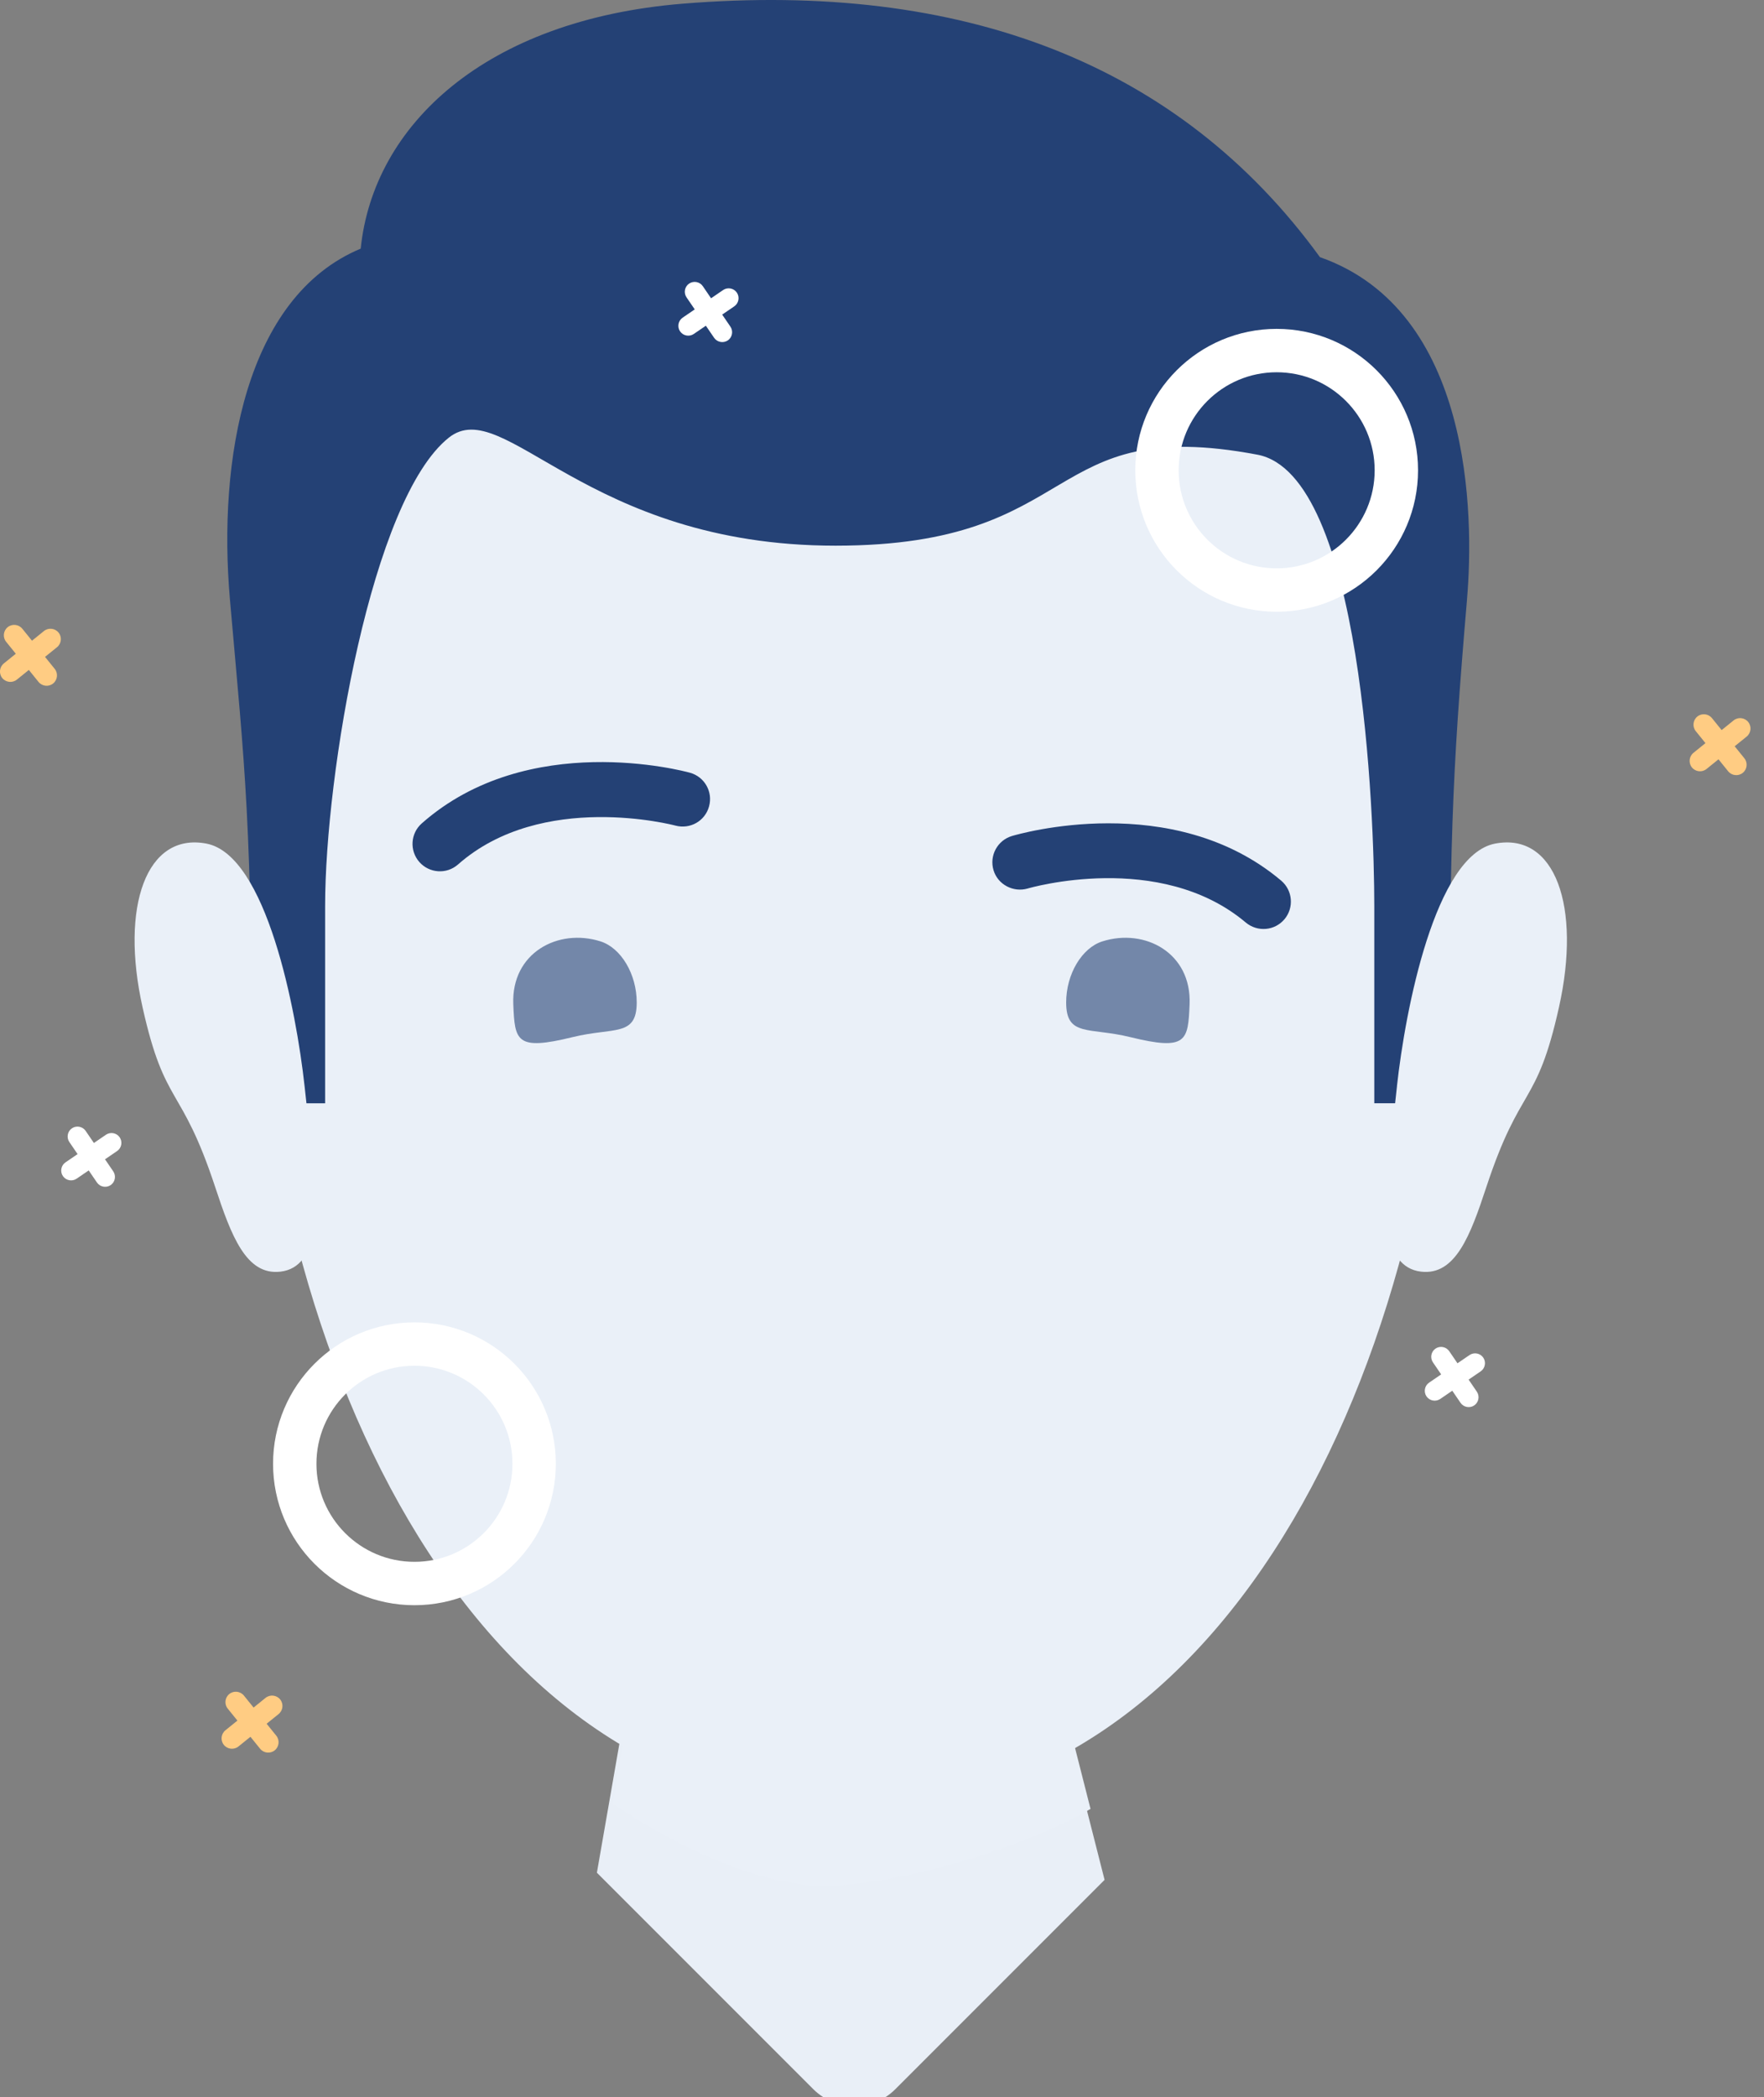 <svg width="122" height="145" viewBox="0 0 122 145" fill="none" xmlns="http://www.w3.org/2000/svg">
<rect x="0" y="0" width="122" height="145" fill="#808080" stroke="none"/>
<g clip-path="url(#clip0_1485_9075)">
<path d="M73.593 118.961H43.116L41.282 129.477L56.256 144.451C56.469 144.664 56.701 144.844 56.947 145H61.227C61.47 144.846 61.705 144.664 61.915 144.451L76.394 129.972L73.593 118.961Z" fill="#E9EFF7"/>
<g style="mix-blend-mode:multiply">
<path d="M42.371 124.698C42.371 124.698 50.758 130.651 57.491 130.372C63.222 130.133 71.386 127.457 75.422 125.065L73.868 118.954H47.013L43.171 120.109L42.371 124.701V124.698Z" fill="#EAF0F8"/>
</g>
<path d="M100.247 60.876C100.247 93.383 85.138 125.024 58.839 125.024C32.54 125.024 17.432 93.383 17.432 60.876C17.432 28.369 35.971 20.54 58.839 20.54C81.708 20.54 100.247 28.371 100.247 60.878V60.876Z" fill="#EAF0F8"/>
<g style="mix-blend-mode:multiply">
<path d="M66.923 88.107C66.834 88.06 66.296 88.555 66.223 88.609C65.918 88.838 65.644 89.047 65.246 89.073C64.77 89.103 64.321 88.883 63.867 88.737C63.552 88.635 63.218 88.566 62.892 88.609C62.544 88.654 62.23 88.822 61.917 88.98C61.323 89.283 60.701 89.577 60.032 89.652C59.539 89.709 59.047 89.782 58.551 89.787C57.651 89.799 56.613 89.657 55.794 89.274C55.373 89.077 54.987 88.796 54.538 88.675C54.233 88.592 53.906 88.588 53.594 88.644C52.853 88.782 52.054 89.349 51.316 88.919C50.838 88.609 50.201 88.072 50.173 88.105C50.22 88.081 49.676 88.881 50.499 89.841C51.216 90.726 52.555 90.509 53.509 90.279C53.634 90.249 53.767 90.218 53.892 90.249C54.017 90.279 54.119 90.367 54.221 90.447C55.423 91.412 57.01 91.748 58.572 91.63C58.572 91.63 59.13 91.675 60.169 91.578C60.642 91.533 61.108 91.403 61.548 91.228C62.071 91.02 62.506 90.705 62.975 90.393C63.043 90.348 63.112 90.3 63.19 90.275C63.377 90.211 63.58 90.267 63.77 90.319C64.269 90.452 64.787 90.537 65.3 90.476C66.046 90.388 66.713 89.957 66.975 89.234C67.068 88.973 67.091 88.694 67.032 88.424C67.02 88.377 66.975 88.133 66.933 88.112L66.923 88.107Z" fill="#EAF0F8"/>
</g>
<path d="M30.298 60.237C29.815 60.204 29.349 59.989 29.004 59.601C28.313 58.815 28.386 57.618 29.172 56.927C36.527 50.431 47.275 53.303 47.718 53.426C48.728 53.705 49.319 54.746 49.038 55.754C48.766 56.764 47.73 57.353 46.712 57.081C46.622 57.055 37.485 54.644 31.677 59.769C31.282 60.117 30.783 60.27 30.298 60.237Z" fill="#244175"/>
<path opacity="0.6" d="M41.533 65.087C38.609 64.155 35.353 65.873 35.5 69.438C35.604 71.977 35.696 72.665 39.607 71.705C42.453 71.007 44.036 71.705 44.036 69.308C44.036 67.359 42.959 65.542 41.535 65.087H41.533Z" fill="#244175"/>
<path d="M87.552 64.222C87.067 64.264 86.565 64.122 86.16 63.784C80.21 58.768 71.163 61.404 71.071 61.432C70.087 61.716 69.01 61.165 68.712 60.162C68.414 59.159 68.982 58.103 69.985 57.801C70.427 57.67 81.107 54.562 88.607 60.886C89.404 61.56 89.508 62.755 88.834 63.557C88.496 63.954 88.037 64.179 87.554 64.222H87.552Z" fill="#244175"/>
<path opacity="0.6" d="M76.24 65.087C79.165 64.155 82.42 65.873 82.273 69.438C82.169 71.977 82.077 72.665 78.166 71.705C75.32 71.007 73.737 71.705 73.737 69.308C73.737 67.359 74.814 65.542 76.238 65.087H76.24Z" fill="#244175"/>
<path d="M101.459 41.443C101.961 35.585 101.816 21.475 91.288 17.779C81.55 4.374 66.508 -1.325 47.193 0.257C33.563 1.374 25.817 8.649 24.947 17.19C16.952 20.524 15.062 31.832 15.902 41.443C16.95 53.433 17.433 56.58 17.433 76.28H22.486V62.632C22.486 53.537 25.692 34.513 31.041 30.259C34.874 27.212 40.497 37.728 57.785 37.728C75.072 37.728 72.004 28.608 86.966 31.437C94.238 32.814 95.047 56.457 95.047 62.629V76.278H100.252C100.252 58.416 100.39 53.982 101.461 41.44L101.459 41.443Z" fill="#244175"/>
<path d="M96.613 75.107C97.191 69.824 99.254 59.116 103.406 58.325C107.558 57.535 109.375 62.672 107.82 69.641C106.266 76.611 105.164 74.896 102.791 82.088C101.688 85.434 100.654 88.197 98.286 87.922C95.506 87.601 95.714 83.335 96.024 80.51C96.334 77.685 96.616 75.104 96.616 75.104L96.613 75.107Z" fill="#EAF0F8"/>
<g style="mix-blend-mode:multiply">
<path d="M99.88 74.139C100.195 71.262 101.889 61.172 104.577 60.611C107.016 60.105 106.902 65.085 106.126 68.896C105.088 73.992 103.422 75.237 102.14 78.651C101.172 81.234 100.567 79.559 100.772 77.676C100.82 77.25 100.593 76.73 99.608 76.616C99.691 75.861 99.88 74.139 99.88 74.139Z" fill="#EAF0F8"/>
</g>
<path d="M21.066 75.107C20.488 69.824 18.425 59.116 14.273 58.325C10.121 57.535 8.304 62.672 9.859 69.641C11.415 76.611 12.515 74.896 14.888 82.088C15.993 85.434 17.025 88.197 19.393 87.922C22.173 87.601 21.965 83.335 21.657 80.51C21.347 77.685 21.066 75.104 21.066 75.104V75.107Z" fill="#EAF0F8"/>
<g style="mix-blend-mode:multiply">
<path d="M17.799 74.139C17.484 71.262 15.787 61.172 13.102 60.611C10.663 60.105 10.777 65.085 11.553 68.896C12.591 73.992 14.257 75.237 15.539 78.651C16.507 81.234 17.112 79.559 16.907 77.676C16.859 77.25 17.086 76.73 18.07 76.616C17.988 75.861 17.801 74.139 17.801 74.139H17.799Z" fill="#EAF0F8"/>
</g>
<g style="mix-blend-mode:multiply">
<path d="M51.398 62.206C51.398 62.206 52.79 62.348 54.006 63.997C54.609 64.787 55.077 65.956 55.111 67.219C55.127 67.896 55.108 68.376 55.077 68.982L54.938 70.733C54.545 75.424 53.305 80.073 53.305 80.073H53.294C53.294 80.073 52.666 75.332 52.887 70.633L52.974 68.88C53.024 68.324 53.074 67.778 53.123 67.248C53.145 66.301 53.002 65.438 52.74 64.695C52.496 63.943 52.113 63.353 51.848 62.916C51.562 62.464 51.398 62.206 51.398 62.206Z" fill="#EAF0F8"/>
</g>
<g style="mix-blend-mode:multiply">
<path d="M73.456 101.607C73.262 101.439 72.5 101.992 72.344 102.106C72.015 102.345 71.783 102.591 71.637 102.766C71.263 102.972 70.775 103.218 70.191 103.454C69.827 103.603 69.273 103.812 68.481 104.027C67.163 104.387 66.063 104.526 65.438 104.597C62.71 104.912 59.776 105.011 58.797 105.042C52.826 104.909 50.431 104.566 49.52 104.216C49.459 104.193 47.798 103.554 47.798 103.554C47.131 103.201 46.793 102.898 46.246 102.946C45.943 102.972 45.47 103.116 45.352 103.462C45.196 103.923 45.775 104.443 45.865 104.524C46 104.644 46.189 104.777 46.953 105.044C47.072 105.085 47.661 105.293 48.061 105.387C52.819 106.516 58.875 106.364 58.875 106.364C59.871 106.338 61.892 106.14 65.93 105.742C65.93 105.742 67.707 105.567 70.196 104.791C71.156 104.491 72.039 104.155 72.73 103.334C73.279 102.678 73.655 101.777 73.458 101.607H73.456Z" fill="#EAF0F8"/>
</g>
<path d="M50.517 22.586L49.947 21.751L50.782 21.181C51.092 20.97 51.172 20.542 50.962 20.232C50.751 19.922 50.323 19.842 50.013 20.052L49.178 20.623L48.608 19.787C48.397 19.477 47.969 19.397 47.659 19.608C47.349 19.818 47.269 20.246 47.479 20.556L48.049 21.392L47.214 21.962C46.904 22.172 46.824 22.6 47.034 22.91C47.245 23.22 47.673 23.301 47.983 23.09L48.818 22.52L49.388 23.355C49.599 23.665 50.027 23.745 50.337 23.535C50.647 23.324 50.727 22.896 50.517 22.586Z" fill="white"/>
<path d="M7.833 80.989L7.263 80.153L8.098 79.583C8.408 79.373 8.489 78.945 8.278 78.635C8.068 78.325 7.639 78.244 7.329 78.455L6.494 79.025L5.924 78.19C5.714 77.88 5.285 77.799 4.975 78.01C4.665 78.221 4.585 78.649 4.796 78.959L5.366 79.794L4.531 80.364C4.221 80.575 4.14 81.003 4.351 81.313C4.561 81.623 4.99 81.703 5.299 81.493L6.135 80.922L6.705 81.757C6.915 82.067 7.344 82.148 7.654 81.937C7.963 81.727 8.044 81.299 7.833 80.989Z" fill="white"/>
<path d="M102.14 96.22L101.57 95.385L102.405 94.815C102.715 94.604 102.795 94.176 102.585 93.866C102.374 93.556 101.946 93.476 101.636 93.686L100.801 94.256L100.231 93.421C100.02 93.111 99.592 93.031 99.282 93.241C98.972 93.452 98.892 93.88 99.102 94.19L99.672 95.025L98.837 95.595C98.527 95.806 98.447 96.234 98.657 96.544C98.868 96.854 99.296 96.934 99.606 96.724L100.441 96.154L101.011 96.989C101.222 97.299 101.65 97.379 101.96 97.169C102.27 96.958 102.351 96.53 102.14 96.22Z" fill="white"/>
<path d="M88.295 40.795C92.867 40.795 96.573 37.088 96.573 32.517C96.573 27.945 92.867 24.238 88.295 24.238C83.723 24.238 80.017 27.945 80.017 32.517C80.017 37.088 83.723 40.795 88.295 40.795Z" stroke="white" stroke-width="3" stroke-miterlimit="10"/>
<path d="M28.663 109.483C33.235 109.483 36.941 105.777 36.941 101.205C36.941 96.633 33.235 92.927 28.663 92.927C24.091 92.927 20.385 96.633 20.385 101.205C20.385 105.777 24.091 109.483 28.663 109.483Z" stroke="white" stroke-width="3" stroke-miterlimit="10"/>
<path d="M119.898 49.809L119.07 50.478L118.4 49.65C118.152 49.342 117.698 49.293 117.39 49.541C117.082 49.789 117.033 50.244 117.281 50.551L117.951 51.379L117.123 52.049C116.815 52.297 116.765 52.752 117.014 53.059C117.262 53.367 117.716 53.416 118.024 53.168L118.852 52.498L119.522 53.327C119.77 53.634 120.224 53.684 120.532 53.435C120.839 53.187 120.889 52.733 120.641 52.425L119.971 51.597L120.799 50.928C121.107 50.679 121.156 50.225 120.908 49.917C120.66 49.61 120.205 49.56 119.898 49.809Z" fill="#FFCC83"/>
<path d="M18.366 117.39L17.538 118.059L16.869 117.231C16.62 116.923 16.166 116.874 15.859 117.122C15.551 117.371 15.501 117.825 15.75 118.132L16.419 118.96L15.591 119.63C15.284 119.878 15.234 120.333 15.482 120.64C15.731 120.948 16.185 120.997 16.493 120.749L17.321 120.08L17.99 120.908C18.239 121.215 18.693 121.265 19.001 121.016C19.308 120.768 19.358 120.314 19.109 120.006L18.44 119.178L19.268 118.509C19.576 118.26 19.625 117.806 19.377 117.498C19.128 117.191 18.674 117.141 18.366 117.39Z" fill="#FFCC83"/>
<path d="M3.04 43.629L2.212 44.298L1.543 43.47C1.294 43.163 0.84 43.113 0.533 43.361C0.225 43.61 0.175 44.064 0.424 44.372L1.093 45.2L0.265 45.869C-0.042 46.118 -0.092 46.572 0.156 46.88C0.405 47.187 0.859 47.237 1.167 46.988L1.995 46.319L2.664 47.147C2.913 47.454 3.367 47.504 3.674 47.256C3.982 47.007 4.032 46.553 3.783 46.245L3.114 45.417L3.942 44.748C4.249 44.499 4.299 44.045 4.051 43.738C3.802 43.43 3.348 43.38 3.04 43.629Z" fill="#FFCC83"/>
</g>
<defs>
<clipPath id="clip0_1485_9075">
<rect width="121.069" height="145" fill="white"/>
</clipPath>
</defs>
</svg>
